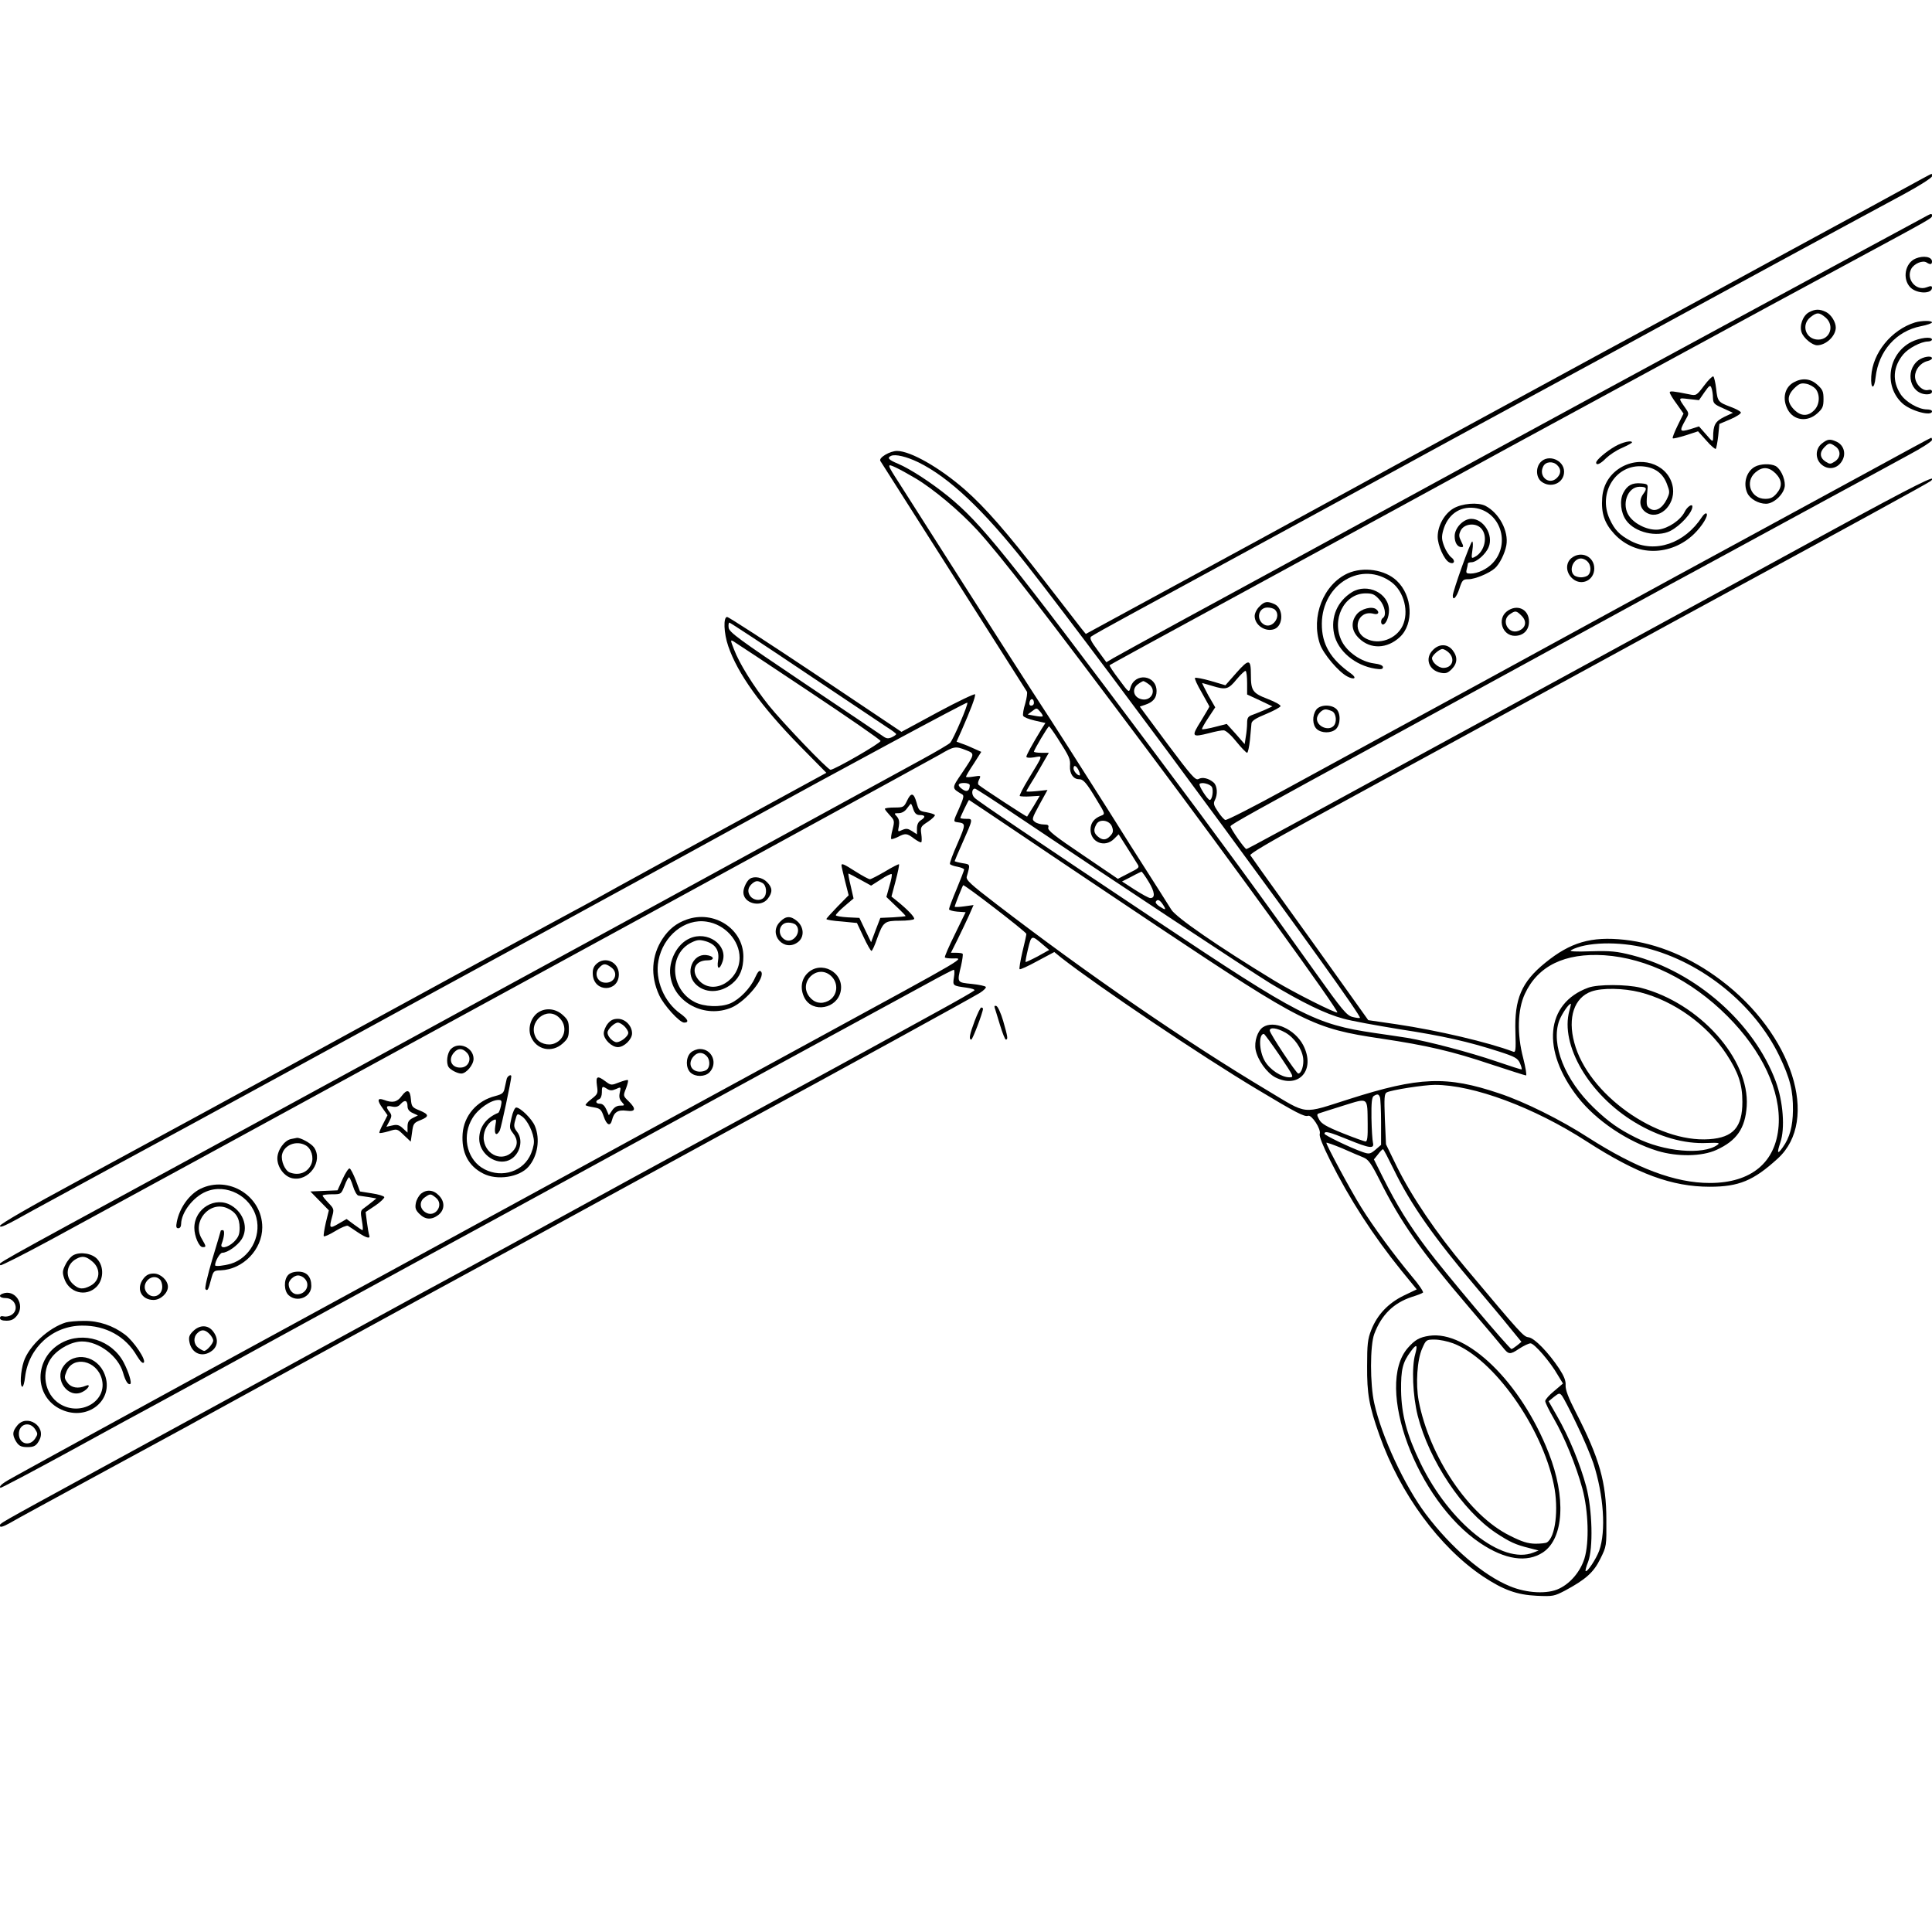 <?xml version="1.0" standalone="no"?>
<!DOCTYPE svg PUBLIC "-//W3C//DTD SVG 20010904//EN"
 "http://www.w3.org/TR/2001/REC-SVG-20010904/DTD/svg10.dtd">
<svg version="1.0" xmlns="http://www.w3.org/2000/svg"
 width="1024pt" height="1024pt" viewBox="0 0 1024 1024"
 preserveAspectRatio="xMidYMid meet">
<g transform="translate(0,1024) scale(0.1,-0.1)"
fill="#000000" stroke="none">
<path d="M10080 9234 c-85 -47 -247 -135 -360 -196 -113 -61 -353 -192 -535
-291 -181 -99 -487 -265 -680 -369 -401 -218 -1069 -581 -1290 -703 -82 -45
-332 -181 -555 -303 -223 -121 -517 -281 -655 -356 l-250 -136 -22 27 c-12 16
-100 129 -196 253 -202 261 -315 390 -423 485 -134 117 -287 204 -359 205 -38
0 -99 -36 -89 -53 4 -6 179 -282 389 -612 210 -330 384 -605 388 -611 3 -6 -1
-34 -9 -63 -9 -28 -14 -58 -11 -65 3 -7 30 -18 61 -25 l57 -13 -20 -31 c-51
-84 -81 -139 -81 -148 0 -5 17 -7 41 -3 48 8 51 19 -30 -115 -28 -46 -49 -87
-46 -90 3 -2 28 -4 56 -2 l50 3 -32 -54 c-18 -29 -34 -54 -35 -56 -2 -3 -239
152 -257 168 -5 4 -4 17 3 29 10 21 9 21 -30 15 -22 -4 -40 -4 -40 -1 0 4 18
35 41 69 l40 63 -38 17 c-21 10 -50 22 -66 27 l-27 10 26 58 c47 107 76 182
72 193 -1 5 -90 -37 -196 -94 l-194 -105 -455 305 c-250 167 -461 304 -469
304 -21 0 -18 -86 6 -155 50 -146 173 -317 377 -526 l143 -145 -493 -269
c-270 -148 -546 -298 -612 -335 -66 -37 -178 -99 -250 -137 -304 -164 -852
-463 -1145 -623 -591 -324 -1055 -576 -1467 -799 -249 -134 -413 -229 -413
-238 0 -13 25 -2 175 82 22 12 207 113 410 223 204 110 633 343 955 519 552
302 946 516 1335 728 168 91 811 443 1015 555 578 318 1233 670 1237 666 7 -7
-74 -195 -91 -213 -6 -7 -74 -47 -151 -89 -355 -194 -1035 -566 -1385 -757
-681 -371 -1256 -684 -1645 -897 -209 -114 -609 -332 -890 -485 -1047 -569
-975 -529 -962 -541 3 -3 120 56 259 131 618 336 1293 704 1648 898 212 115
531 290 710 387 1008 549 2304 1258 2362 1291 75 44 82 45 138 23 48 -19 48
-18 -21 -121 -56 -82 -56 -80 0 -113 12 -6 9 -19 -16 -76 -31 -68 -31 -69 -9
-72 46 -6 46 -9 1 -113 -25 -56 -43 -105 -40 -109 3 -4 21 -11 40 -14 19 -4
35 -10 35 -15 0 -4 -18 -51 -40 -104 -22 -52 -40 -100 -40 -106 0 -5 20 -11
44 -13 l44 -3 -57 -117 c-32 -65 -56 -120 -53 -123 3 -3 21 -5 39 -5 66 0 111
27 -742 -438 -676 -368 -1160 -632 -1305 -712 -58 -32 -557 -304 -1110 -605
-553 -301 -1167 -636 -1365 -745 -198 -109 -395 -216 -437 -240 -74 -40 -95
-56 -86 -66 3 -2 166 84 364 192 197 108 413 226 479 261 66 36 215 117 330
180 116 64 237 130 270 148 33 18 177 97 320 175 143 78 366 200 495 270 129
70 530 288 890 485 557 305 1282 700 1772 966 69 38 129 69 133 69 4 0 5 -18
1 -40 -7 -45 -7 -45 68 -55 28 -4 45 -10 40 -15 -5 -5 -90 -54 -189 -108 -99
-54 -277 -152 -395 -217 -118 -65 -321 -175 -450 -245 -129 -70 -478 -260
-775 -422 -297 -163 -589 -322 -650 -356 -60 -33 -290 -158 -510 -277 -220
-120 -438 -239 -485 -265 -83 -46 -282 -155 -1190 -650 -555 -303 -520 -283
-520 -298 0 -9 17 -4 53 16 28 17 257 141 507 277 250 136 478 259 505 275
195 107 759 416 1240 678 314 170 707 385 875 477 168 92 492 269 720 393 567
307 1247 681 1293 709 21 13 35 28 32 32 -3 5 -36 12 -75 16 -79 8 -78 6 -56
97 7 32 11 60 8 63 -3 3 -18 5 -34 5 l-28 0 35 70 c19 39 46 95 60 126 l25 57
-50 -7 c-27 -4 -50 -4 -50 -2 0 7 41 110 45 114 5 6 335 -248 335 -258 0 -5
-9 -47 -21 -95 -11 -48 -18 -89 -15 -92 3 -3 45 16 94 43 l90 48 38 -31 c196
-153 746 -523 1034 -695 211 -127 255 -149 273 -142 19 7 70 -71 62 -96 -4
-12 16 -62 54 -138 105 -210 229 -401 379 -587 l81 -99 -69 -33 c-82 -40 -140
-101 -172 -182 -19 -48 -22 -76 -22 -191 -1 -147 10 -211 65 -366 109 -310
319 -596 550 -750 107 -71 179 -97 284 -102 86 -4 93 -2 149 27 110 59 153 97
188 169 33 66 33 68 32 207 0 197 -36 325 -162 570 -40 78 -55 119 -54 142 2
24 -8 49 -34 89 -58 87 -131 162 -162 166 -27 3 -38 15 -334 368 -155 184
-286 378 -365 538 l-57 117 -6 134 c-4 112 -3 134 10 141 24 13 199 40 255 40
204 0 525 -119 805 -300 267 -172 452 -240 652 -240 154 0 232 32 361 150 223
204 77 660 -302 945 -160 121 -337 195 -511 214 -176 19 -286 -13 -420 -122
-126 -102 -164 -192 -158 -368 3 -95 1 -109 -12 -103 -129 49 -401 113 -617
145 l-151 22 -129 181 c-71 100 -210 294 -309 431 -99 138 -183 255 -187 262
-5 7 102 70 311 184 174 95 535 292 802 437 267 146 607 331 755 412 149 81
315 172 370 202 55 30 183 100 285 155 627 340 1076 586 1084 594 46 43 -79
-19 -541 -271 -296 -162 -1053 -574 -1683 -918 -1266 -690 -1398 -762 -1404
-762 -9 0 -87 112 -84 121 3 10 124 77 823 458 308 168 883 482 1265 691 118
65 350 191 515 280 165 90 428 233 585 318 157 85 340 184 407 221 68 36 123
72 123 79 0 6 -2 12 -4 12 -3 0 -143 -76 -313 -169 -169 -92 -472 -257 -673
-366 -201 -109 -534 -290 -740 -403 -206 -113 -499 -272 -650 -355 -426 -231
-697 -380 -1039 -566 -173 -95 -320 -170 -327 -167 -7 3 -25 23 -39 45 -22 32
-25 43 -16 60 16 30 13 76 -6 93 -26 23 -60 31 -81 19 -16 -8 -37 16 -165 187
l-146 197 27 9 c43 14 62 36 62 73 0 86 -116 101 -139 17 -7 -26 -8 -26 -60
45 -30 39 -52 73 -50 75 4 4 152 85 1009 551 322 175 704 383 850 463 146 80
366 200 490 267 124 67 439 238 700 380 261 142 639 347 840 455 484 261 470
253 470 268 0 10 -5 10 -22 1 -72 -38 -1904 -1030 -2268 -1229 -1036 -565
-1335 -728 -1665 -907 -192 -105 -366 -200 -386 -212 l-35 -21 -46 63 c-35 47
-44 65 -35 73 7 6 100 58 207 116 304 165 1418 771 1585 863 83 45 339 185
570 310 231 125 517 280 635 345 280 153 984 535 1313 712 83 45 147 86 147
94 0 8 -1 14 -2 13 -2 0 -73 -38 -158 -85z m-5213 -1444 c165 -81 344 -251
574 -542 415 -528 1783 -2387 1767 -2403 -2 -2 -20 0 -40 5 -31 9 -53 35 -194
233 -280 394 -521 723 -850 1162 -795 1062 -923 1221 -1098 1364 -90 73 -202
146 -266 173 -51 21 -60 32 -37 42 23 10 82 -4 144 -34z m-15 -85 c96 -57 236
-175 327 -274 127 -139 351 -430 906 -1171 457 -610 1012 -1377 1003 -1386 -7
-7 -233 107 -333 168 -301 183 -522 336 -547 377 -20 32 -94 149 -153 241 -13
19 -92 145 -177 280 -152 240 -270 426 -413 645 -40 61 -202 315 -362 565
-159 250 -311 488 -337 529 -66 102 -67 106 -20 84 22 -10 69 -36 106 -58z
m-588 -1027 c215 -144 412 -276 438 -293 26 -16 48 -33 48 -36 0 -3 -11 -11
-24 -17 -19 -8 -28 -7 -46 6 -13 9 -201 136 -419 282 -344 231 -396 269 -399
293 -2 15 0 27 4 27 4 0 184 -118 398 -262z m20 -100 c209 -139 381 -258 383
-265 4 -10 -244 -153 -265 -153 -15 0 -254 250 -328 342 -81 102 -156 222
-184 297 -19 48 -19 51 -3 42 10 -6 189 -124 397 -263z m1804 36 c48 -33 11
-98 -45 -78 -37 13 -44 55 -11 78 12 9 25 16 28 16 3 0 16 -7 28 -16z m-608
-100 c0 -8 -6 -14 -14 -14 -9 0 -12 7 -9 20 6 22 23 18 23 -6z m46 -71 c-2 -2
-21 -1 -41 3 l-38 7 24 18 c23 18 24 18 42 -3 10 -11 16 -23 13 -25z m79 -115
c64 -100 69 -111 66 -149 -2 -40 18 -69 48 -69 23 0 39 -18 94 -110 45 -73 45
-75 24 -83 -38 -14 -57 -39 -57 -74 0 -68 76 -98 125 -49 l24 24 42 -66 c23
-37 49 -77 56 -89 14 -21 12 -23 -44 -51 l-58 -30 -187 127 c-147 99 -186 130
-182 144 4 13 -1 17 -23 17 -16 0 -38 6 -48 14 -17 13 -16 17 24 91 l43 78
-56 -6 c-31 -3 -56 -4 -56 -1 0 2 12 23 27 47 15 23 41 68 59 100 l33 57 -40
0 c-21 0 -39 3 -39 6 0 9 74 134 80 134 3 0 23 -28 45 -62z m113 -173 c6 -14
8 -25 4 -25 -12 0 -32 23 -32 37 0 22 16 15 28 -12z m-578 -77 c-1 -30 -15
-38 -38 -22 -30 21 -27 34 8 34 17 0 30 -5 30 -12z m1283 -9 c10 -17 2 -69
-11 -69 -12 1 -61 78 -54 85 11 11 55 0 65 -16z m-1038 -150 c540 -363 1230
-818 1348 -891 168 -101 292 -162 387 -187 41 -12 175 -36 297 -56 235 -36
365 -66 527 -118 87 -28 100 -36 112 -62 7 -16 11 -31 9 -33 -1 -2 -63 18
-136 43 -140 48 -358 105 -469 124 -36 6 -114 17 -175 26 -313 46 -397 89
-1155 595 -642 428 -945 632 -964 651 -18 16 -17 49 2 49 4 0 102 -63 217
-141z m36 -110 c156 -106 478 -321 714 -479 775 -516 824 -541 1187 -595 241
-36 375 -67 580 -136 98 -32 181 -59 186 -59 5 0 -2 42 -15 93 -33 125 -30
255 9 339 69 149 212 218 421 205 226 -15 461 -131 652 -322 185 -185 285
-399 272 -582 -14 -194 -145 -303 -365 -303 -183 0 -388 77 -646 242 -144 93
-337 189 -470 233 -279 94 -424 88 -794 -30 -256 -81 -215 -86 -437 47 -433
259 -955 618 -1435 987 -137 105 -161 127 -156 145 19 67 20 64 -23 71 -23 4
-41 9 -41 11 0 2 18 45 41 96 58 131 57 128 20 128 -17 0 -31 2 -31 5 0 5 43
95 46 95 1 0 129 -86 285 -191z m473 49 c8 -22 6 -32 -9 -48 -22 -24 -42 -25
-67 -3 -21 18 -23 36 -7 64 16 31 71 22 83 -13z m195 -293 c32 -53 35 -85 8
-85 -8 0 -44 20 -82 44 l-68 44 49 25 c27 15 51 26 54 27 3 0 21 -25 39 -55z
m75 -120 c19 -29 15 -31 -19 -9 -14 9 -22 20 -19 25 9 15 21 10 38 -16z m-636
-212 l33 -28 -61 -34 c-34 -18 -63 -31 -64 -30 -2 2 4 34 13 71 18 73 18 73
79 21z m3198 -18 c296 -75 573 -300 704 -570 58 -121 74 -185 73 -290 -1 -84
-17 -145 -54 -196 -28 -40 -32 -32 -13 25 26 75 15 218 -24 324 -115 310 -424
582 -761 669 -83 21 -113 24 -219 21 -82 -3 -117 -1 -105 6 78 43 252 48 399
11z m-1412 -791 c3 -9 6 -69 6 -134 l0 -118 -30 -26 c-28 -23 -33 -24 -68 -12
-68 24 -202 89 -202 97 0 16 25 10 125 -31 115 -47 140 -50 132 -17 -3 12 -7
71 -8 131 -1 82 2 110 12 117 20 12 26 11 33 -7z m-65 -141 c1 -68 -2 -93 -11
-93 -7 0 -62 20 -122 44 -87 35 -112 50 -124 72 -13 24 -13 29 -1 33 8 3 66
21 129 41 136 42 127 48 129 -97z m-22 -178 c26 -11 41 -32 84 -117 112 -225
218 -376 480 -683 85 -99 163 -192 174 -206 31 -39 38 -40 86 -8 24 16 52 29
61 29 20 0 104 -97 144 -167 l28 -46 -47 -40 c-26 -21 -47 -45 -47 -53 0 -8
20 -49 45 -92 57 -98 119 -251 152 -372 32 -119 37 -285 11 -370 -21 -68 -73
-131 -134 -160 -61 -30 -171 -25 -262 13 -141 58 -311 204 -445 382 -113 151
-234 411 -273 587 -23 101 -23 307 0 368 38 101 102 164 199 196 29 9 55 19
59 23 4 4 -22 43 -59 86 -97 117 -203 261 -269 367 -55 88 -184 328 -184 341
0 3 37 -10 83 -29 45 -20 96 -42 114 -49z m160 -63 c90 -186 214 -362 443
-632 58 -69 135 -160 170 -204 l64 -78 -23 -19 c-13 -10 -26 -19 -30 -19 -11
0 -358 411 -448 532 -95 126 -160 231 -231 373 l-50 100 22 27 c11 15 23 27
26 27 3 1 28 -48 57 -107z m968 -1347 c35 -71 75 -166 90 -210 55 -170 68
-360 31 -464 -16 -44 -64 -116 -72 -108 -2 2 3 24 13 48 28 72 23 277 -10 401
-31 116 -91 263 -154 372 l-45 79 28 23 c27 21 30 22 43 6 7 -9 42 -75 76
-147z"/>
<path d="M8418 5005 c-227 -83 -250 -332 -54 -582 97 -123 262 -234 421 -283
106 -32 235 -30 312 5 108 49 153 114 161 232 16 250 -251 548 -563 628 -73
18 -226 19 -277 0z m274 -24 c181 -46 356 -172 459 -329 62 -95 84 -158 84
-252 0 -134 -48 -189 -175 -198 -281 -20 -644 239 -716 512 -36 133 0 239 91
271 57 20 169 18 257 -4z m-374 -98 c-50 -181 104 -445 346 -591 127 -77 262
-116 384 -110 60 2 70 1 55 -10 -76 -55 -285 -37 -434 39 -90 45 -144 83 -221
157 -154 148 -229 336 -184 462 14 36 50 90 62 90 1 0 -2 -17 -8 -37z"/>
<path d="M6693 4795 c-28 -20 -46 -75 -38 -119 11 -55 59 -122 104 -146 126
-64 216 40 148 171 -45 85 -156 134 -214 94z m118 -27 c49 -27 89 -85 96 -136
5 -37 -9 -82 -26 -82 -10 0 -151 212 -151 228 0 19 38 14 81 -10z m-28 -123
c75 -112 77 -115 51 -115 -42 0 -104 41 -130 86 -31 52 -34 145 -5 144 3 0 41
-52 84 -115z"/>
<path d="M7575 3160 c-52 -8 -75 -21 -113 -64 -178 -203 47 -810 384 -1035
131 -88 247 -105 332 -49 111 74 123 292 30 528 -146 372 -431 650 -633 620z
m127 -40 c214 -81 471 -443 534 -751 26 -129 8 -277 -37 -304 -5 -4 -33 -7
-62 -7 -40 1 -70 10 -135 43 -217 107 -426 418 -483 716 -16 88 -8 217 19 276
20 46 22 47 66 47 25 0 69 -9 98 -20z m-201 -57 c-20 -69 -13 -221 13 -326 61
-239 237 -503 415 -622 75 -49 103 -62 176 -80 l50 -13 -28 -11 c-165 -66
-444 156 -598 474 -73 151 -101 258 -103 385 -1 112 8 149 52 208 30 41 37 36
23 -15z"/>
<path d="M10154 8870 c-57 -23 -73 -109 -28 -154 35 -34 114 -35 114 -1 0 10
-6 11 -29 2 -56 -21 -110 44 -81 98 15 28 61 47 81 34 20 -13 29 -11 29 5 0
25 -45 33 -86 16z"/>
<path d="M9588 8585 c-33 -18 -52 -72 -39 -107 11 -31 57 -68 82 -68 47 0 99
49 99 94 0 29 -24 68 -51 82 -35 17 -57 17 -91 -1z m88 -28 c49 -42 24 -117
-39 -117 -66 0 -93 78 -41 119 34 27 47 26 80 -2z"/>
<path d="M10150 8531 c-125 -39 -225 -161 -232 -286 -4 -69 16 -73 23 -5 16
140 109 245 240 271 33 6 59 16 59 20 0 11 -55 10 -90 0z"/>
<path d="M10129 8427 c-122 -64 -146 -232 -47 -324 44 -41 158 -72 158 -43 0
6 -12 10 -27 10 -44 0 -112 39 -139 80 -46 70 -41 146 14 212 28 33 93 67 130
68 12 0 22 5 22 10 0 18 -66 10 -111 -13z"/>
<path d="M10167 8330 c-74 -59 -42 -180 47 -180 16 0 26 6 26 14 0 9 -7 12
-20 9 -31 -8 -70 33 -70 72 0 36 29 72 65 81 14 3 25 10 25 15 0 16 -47 9 -73
-11z"/>
<path d="M9032 8196 c-40 -53 -42 -54 -79 -46 -84 17 -103 19 -103 10 0 -6 16
-33 37 -61 l36 -51 -31 -63 c-17 -35 -29 -65 -26 -68 3 -3 34 5 70 16 l64 21
44 -49 c24 -28 47 -47 50 -44 3 3 9 34 13 69 l6 63 59 25 c32 14 57 30 55 36
-2 6 -26 19 -53 29 -67 25 -71 29 -78 97 -4 33 -11 62 -15 65 -5 2 -27 -19
-49 -49z m47 -64 c1 -30 6 -35 54 -56 l52 -24 -47 -22 c-47 -24 -58 -42 -58
-109 -1 -25 -2 -25 -38 17 l-37 42 -47 -15 c-55 -16 -58 -11 -27 45 22 38 22
38 2 67 -39 56 -40 55 18 48 l54 -6 29 42 c26 37 31 40 37 23 4 -10 8 -34 8
-52z"/>
<path d="M9508 8214 c-49 -26 -63 -87 -33 -144 31 -59 104 -69 157 -21 28 25
33 36 33 76 0 40 -5 51 -33 76 -36 33 -80 37 -124 13z m115 -35 c25 -31 22
-85 -8 -114 -33 -33 -70 -32 -106 4 -38 39 -38 74 1 113 26 25 36 29 63 24 18
-3 40 -16 50 -27z"/>
<path d="M9656 7889 c-34 -27 -36 -79 -4 -109 38 -35 90 -25 114 22 19 37 5
80 -32 97 -35 16 -48 14 -78 -10z m72 -15 c30 -21 29 -59 -3 -80 -23 -15 -27
-15 -50 0 -30 20 -32 49 -5 76 24 24 29 24 58 4z"/>
<path d="M8560 7874 c-47 -27 -100 -72 -100 -86 0 -17 23 -7 53 24 18 17 55
42 84 54 29 13 53 26 53 29 0 13 -50 2 -90 -21z"/>
<path d="M8165 7790 c-26 -29 -24 -79 4 -102 50 -39 121 -9 121 52 0 62 -84
95 -125 50z m89 -16 c22 -21 20 -47 -4 -69 -42 -38 -98 12 -70 64 13 25 52 28
74 5z"/>
<path d="M8599 7767 c-63 -34 -102 -93 -107 -165 -6 -83 12 -136 65 -193 111
-119 299 -118 422 1 43 42 77 98 66 108 -4 4 -15 -4 -24 -18 -92 -141 -248
-194 -376 -128 -61 32 -87 59 -114 118 -63 139 35 292 178 278 63 -6 105 -37
126 -93 16 -42 16 -46 -1 -82 -24 -48 -60 -68 -89 -49 -20 14 -20 19 -13 101
3 28 1 30 -34 33 -47 4 -73 -10 -94 -50 -21 -40 -14 -106 15 -146 45 -64 163
-92 234 -56 53 27 117 97 117 129 0 18 -28 -1 -41 -28 -22 -44 -87 -88 -140
-94 -52 -5 -121 26 -153 70 -44 60 -11 157 54 157 38 0 42 -8 19 -39 -24 -33
-18 -74 14 -96 66 -46 156 34 144 128 -16 117 -152 175 -268 114z"/>
<path d="M9301 7766 c-45 -25 -63 -88 -40 -139 14 -31 59 -57 99 -57 44 0 100
56 100 99 0 39 -24 87 -49 101 -27 14 -81 12 -110 -4z m110 -35 c35 -36 37
-70 5 -107 -18 -21 -32 -28 -60 -28 -76 0 -110 90 -52 140 37 32 71 30 107 -5z"/>
<path d="M7703 7545 c-48 -29 -83 -92 -83 -150 0 -45 34 -121 60 -135 27 -15
37 8 12 26 -11 8 -28 34 -37 57 -14 36 -15 52 -6 85 23 83 86 129 165 120 137
-16 195 -188 98 -292 -31 -33 -80 -56 -118 -56 -22 0 -25 3 -20 23 3 12 6 25
6 30 0 4 9 7 19 7 27 0 76 43 91 80 27 64 -26 150 -92 150 -42 0 -88 -48 -88
-92 0 -35 15 -58 37 -58 11 0 10 6 -2 30 -13 26 -14 35 -3 58 18 36 77 43 107
13 39 -39 22 -124 -31 -152 -20 -11 -20 -9 -14 35 4 25 3 46 -1 46 -9 0 -103
-264 -103 -287 0 -30 20 -9 35 37 15 46 19 50 48 50 35 0 111 32 140 58 25 22
53 78 61 122 13 75 -38 171 -111 209 -40 20 -124 13 -170 -14z"/>
<path d="M8329 7282 c-33 -27 -30 -78 6 -109 47 -41 115 -9 115 54 0 64 -70
96 -121 55z m85 -18 c19 -18 21 -55 4 -72 -7 -7 -24 -12 -38 -12 -14 0 -31 5
-38 12 -28 28 -2 88 38 88 10 0 26 -7 34 -16z"/>
<path d="M7143 7201 c-129 -59 -196 -230 -147 -375 18 -52 99 -148 146 -172
37 -19 51 -8 20 15 -111 78 -157 157 -156 266 2 212 214 336 371 218 65 -50
92 -156 57 -230 -34 -71 -126 -103 -193 -68 -80 41 -46 154 39 132 25 -7 34 7
15 23 -22 19 -81 4 -105 -27 -32 -41 -27 -89 15 -128 60 -57 147 -54 214 8 76
70 68 220 -16 299 -62 59 -177 76 -260 39z"/>
<path d="M7165 7101 c-77 -48 -113 -132 -94 -221 19 -90 111 -167 217 -184 32
-5 42 -3 42 8 0 9 -17 16 -49 20 -66 9 -138 58 -168 115 -59 114 10 256 125
256 37 0 48 -5 73 -33 29 -32 39 -84 19 -97 -13 -8 -13 -35 0 -35 15 0 32 39
32 75 0 91 -115 147 -197 96z"/>
<path d="M6675 7025 c-14 -13 -25 -36 -25 -50 0 -49 58 -87 105 -69 48 19 48
110 0 132 -38 17 -53 15 -80 -13z m83 -17 c35 -35 -14 -102 -57 -79 -45 25
-33 91 17 91 16 0 33 -5 40 -12z"/>
<path d="M7986 6999 c-52 -41 -23 -129 43 -129 45 0 75 30 75 75 0 67 -64 96
-118 54z m79 -23 c30 -30 22 -66 -18 -80 -54 -19 -92 56 -45 88 30 21 35 20
63 -8z"/>
<path d="M7595 6795 c-45 -44 -22 -109 42 -121 26 -5 37 -1 57 19 31 31 33 65
5 101 -27 34 -71 35 -104 1z m85 -15 c34 -34 17 -80 -30 -80 -26 0 -60 29 -60
52 0 14 39 48 55 48 8 0 24 -9 35 -20z"/>
<path d="M6554 6675 l-59 -67 -78 23 c-42 12 -80 19 -83 16 -4 -3 12 -38 35
-77 22 -40 41 -73 41 -75 0 -2 -20 -36 -45 -77 -52 -83 -49 -87 43 -64 33 9
68 16 78 15 11 0 41 -27 67 -60 26 -32 52 -59 57 -59 4 0 11 30 15 68 3 37 7
76 8 87 1 14 22 28 76 50 41 17 76 36 78 42 2 6 -28 23 -67 38 -81 31 -90 44
-90 128 0 85 -10 86 -76 12z m56 -56 l0 -60 67 -31 67 -32 -39 -18 c-22 -9
-52 -22 -67 -27 -23 -8 -28 -16 -28 -43 0 -18 -3 -51 -7 -73 l-6 -39 -47 54
-48 53 -63 -16 c-35 -9 -65 -14 -68 -12 -2 3 13 30 33 60 l37 56 -37 64 c-19
36 -34 65 -32 65 1 0 25 -7 52 -15 74 -23 87 -19 131 35 22 26 43 46 47 44 5
-3 8 -32 8 -65z"/>
<path d="M6976 6478 c-22 -31 -20 -81 3 -102 25 -23 76 -23 101 -1 26 24 27
86 2 108 -28 25 -87 22 -106 -5z m85 -8 c22 -12 26 -59 7 -78 -28 -28 -88 -2
-88 38 0 22 26 50 46 50 9 0 24 -5 35 -10z"/>
<path d="M4807 5995 c-16 -33 -19 -35 -67 -35 -27 0 -50 -3 -50 -7 0 -4 12
-19 26 -34 25 -27 26 -30 15 -75 -7 -25 -10 -48 -7 -51 2 -2 18 3 35 11 40 21
48 20 86 -9 18 -13 35 -22 38 -19 3 3 3 23 0 44 -5 36 -3 40 36 65 22 15 38
31 36 35 -3 5 -23 11 -45 15 -38 6 -41 10 -52 51 -15 53 -29 56 -51 9z m34
-45 c8 -22 17 -30 35 -30 29 0 31 -11 4 -28 -13 -8 -20 -23 -20 -43 l0 -31
-26 17 c-22 14 -31 15 -52 6 -24 -11 -24 -11 -18 20 4 23 1 38 -10 51 -16 17
-16 18 9 18 16 0 33 9 44 25 10 13 19 25 21 25 2 0 8 -13 13 -30z"/>
<path d="M4460 5653 c0 -5 9 -42 19 -83 l19 -75 -59 -60 c-32 -33 -59 -63 -59
-66 0 -4 36 -10 81 -13 l81 -8 35 -74 c19 -41 38 -74 42 -74 4 0 18 30 30 66
32 88 39 94 121 94 38 0 71 4 75 9 5 9 -35 51 -95 99 l-25 20 22 83 c12 46 20
85 18 88 -3 2 -36 -15 -74 -38 -38 -22 -74 -41 -80 -41 -7 0 -40 18 -75 40
-64 41 -76 46 -76 33z m99 -75 l58 -32 52 33 c28 19 54 31 57 28 3 -3 -2 -31
-12 -63 l-16 -58 51 -49 c28 -26 51 -50 51 -52 0 -2 -30 -5 -67 -7 l-67 -3
-25 -65 -24 -64 -31 64 -31 65 -62 3 c-35 2 -63 7 -63 11 0 5 21 27 47 49 l47
40 -15 66 c-9 36 -14 66 -12 66 2 0 30 -14 62 -32z"/>
<path d="M3974 5582 c-16 -11 -34 -48 -34 -71 0 -59 91 -83 129 -35 27 35 26
59 -4 89 -24 25 -68 33 -91 17z m67 -22 c22 -12 26 -59 7 -78 -19 -19 -55 -14
-72 9 -16 23 -12 47 12 67 19 15 28 15 53 2z"/>
<path d="M3639 5366 c-54 -19 -94 -51 -127 -101 -59 -89 -66 -197 -18 -300 24
-53 108 -145 132 -145 28 0 21 18 -19 47 -87 61 -137 180 -117 282 25 131 140
224 255 206 97 -14 175 -100 175 -191 0 -120 -135 -200 -211 -125 -50 51 -29
111 40 111 43 0 36 24 -7 28 -72 7 -111 -94 -58 -151 49 -53 133 -53 197 0 41
34 59 79 59 143 0 147 -156 248 -301 196z"/>
<path d="M4135 5355 c-67 -66 22 -166 96 -107 33 27 30 78 -5 109 -35 30 -61
29 -91 -2z m83 -17 c35 -35 -14 -102 -57 -79 -45 25 -33 91 17 91 16 0 33 -5
40 -12z"/>
<path d="M3655 5266 c-67 -29 -113 -120 -102 -198 19 -143 185 -228 325 -168
78 34 183 163 155 191 -8 8 -16 0 -31 -33 -24 -55 -82 -115 -131 -136 -52 -22
-139 -19 -189 7 -131 67 -140 257 -16 316 31 15 43 15 75 6 52 -16 73 -49 65
-101 -8 -49 8 -53 24 -6 29 88 -81 165 -175 122z"/>
<path d="M3159 5129 c-14 -14 -19 -30 -17 -56 8 -95 138 -92 138 3 0 66 -75
99 -121 53z m79 -15 c44 -30 20 -89 -35 -82 -38 4 -55 49 -28 78 22 24 33 25
63 4z"/>
<path d="M4279 5081 c-33 -33 -39 -83 -15 -130 43 -82 174 -58 192 36 19 100
-105 166 -177 94z m125 -13 c43 -39 36 -107 -14 -133 -37 -19 -74 -11 -100 22
-61 77 41 176 114 111z"/>
<path d="M5272 4899 c3 -8 15 -49 28 -91 13 -43 27 -78 31 -78 13 0 10 15 -14
99 -12 41 -28 76 -36 79 -9 3 -12 0 -9 -9z"/>
<path d="M5166 4829 c-27 -72 -32 -99 -18 -99 7 0 62 145 62 163 0 4 -4 7 -9
7 -5 0 -20 -32 -35 -71z"/>
<path d="M2847 4870 c-36 -29 -50 -83 -33 -125 30 -70 111 -87 168 -36 28 25
33 36 33 76 0 40 -5 51 -33 76 -40 36 -96 39 -135 9z m118 -25 c44 -43 31
-112 -25 -135 -35 -15 -84 0 -100 31 -45 83 60 170 125 104z"/>
<path d="M3221 4814 c-12 -15 -21 -38 -21 -51 0 -32 42 -73 75 -73 33 0 75 41
75 73 0 40 -36 77 -75 77 -24 0 -39 -7 -54 -26z m89 -14 c11 -11 20 -26 20
-34 0 -21 -48 -56 -68 -49 -21 7 -42 32 -42 50 0 18 37 53 55 53 8 0 24 -9 35
-20z"/>
<path d="M2390 4680 c-20 -20 -27 -74 -12 -96 10 -15 47 -34 67 -34 26 0 65
46 65 78 0 60 -78 94 -120 52z m85 -20 c27 -29 10 -74 -28 -78 -52 -6 -76 41
-40 80 21 24 45 23 68 -2z"/>
<path d="M3660 4660 c-26 -26 -26 -81 0 -105 26 -24 76 -23 100 1 46 47 15
124 -50 124 -17 0 -39 -9 -50 -20z m84 -16 c19 -18 21 -55 4 -72 -7 -7 -24
-12 -38 -12 -48 0 -67 45 -33 82 20 22 46 23 67 2z"/>
<path d="M2686 4523 c-2 -10 -7 -32 -11 -49 -5 -27 -12 -33 -49 -43 -98 -24
-167 -104 -174 -200 -7 -99 30 -171 109 -211 73 -38 191 -20 240 36 49 56 63
147 34 216 -15 37 -77 98 -99 98 -7 0 -18 -23 -25 -55 -12 -51 -11 -57 8 -81
28 -35 26 -69 -4 -99 -51 -52 -136 -20 -150 58 -8 40 14 90 46 108 20 10 21 9
14 -30 -7 -43 6 -56 24 -23 7 14 61 266 61 287 0 13 -19 3 -24 -12z m-31 -145
c-4 -18 -10 -34 -14 -36 -65 -27 -101 -76 -101 -138 0 -73 76 -135 144 -118
65 16 97 105 56 156 -16 21 -18 31 -9 61 10 36 10 37 34 21 31 -20 65 -91 65
-136 0 -19 -10 -54 -23 -78 -47 -89 -166 -116 -255 -58 -81 54 -103 173 -47
263 30 49 97 95 137 95 17 0 19 -5 13 -32z"/>
<path d="M3164 4486 c6 -41 5 -44 -29 -71 -20 -15 -34 -30 -31 -33 3 -3 23 -8
43 -11 34 -6 40 -11 53 -49 16 -47 35 -54 44 -18 10 41 31 55 76 49 50 -7 53
10 11 51 -28 27 -29 28 -13 67 8 22 13 41 10 44 -2 3 -23 -3 -47 -12 -40 -16
-43 -16 -71 5 -44 33 -53 29 -46 -22z m55 -18 c15 -9 25 -9 46 0 26 12 27 12
20 -19 -5 -22 -2 -36 11 -50 16 -18 16 -19 -9 -19 -17 0 -32 -9 -43 -26 l-17
-25 -13 30 c-9 20 -20 31 -34 31 -23 0 -27 15 -5 24 9 3 15 18 15 36 0 34 2
35 29 18z"/>
<path d="M2129 4431 c-24 -33 -49 -38 -93 -21 -36 13 -39 -1 -8 -44 l26 -37
-23 -45 c-13 -24 -22 -46 -20 -49 3 -2 25 2 49 9 45 14 45 14 81 -21 l36 -34
7 49 c6 47 9 51 47 66 46 19 43 30 -11 52 -35 14 -39 20 -42 57 -4 51 -20 57
-49 18z m31 -55 c0 -15 9 -27 27 -35 l28 -13 -28 -14 c-21 -11 -27 -22 -27
-46 l0 -31 -24 22 c-19 18 -31 22 -56 16 l-32 -7 16 30 c13 25 13 32 1 48 -22
28 -18 36 13 29 21 -4 33 -1 46 14 22 24 36 19 36 -13z"/>
<path d="M1543 4203 c-36 -7 -73 -59 -73 -103 0 -47 37 -96 79 -105 88 -19
166 91 115 164 -15 21 -73 53 -91 50 -4 -1 -18 -4 -30 -6z m76 -33 c31 -16 46
-65 31 -100 -19 -45 -66 -63 -115 -44 -25 10 -47 62 -40 95 11 50 75 76 124
49z"/>
<path d="M1816 3991 l-27 -60 -72 -3 -72 -3 49 -50 49 -50 -16 -65 c-8 -35
-13 -68 -11 -72 3 -4 30 8 61 27 31 19 61 31 67 28 6 -4 30 -19 53 -35 45 -30
68 -36 60 -15 -3 8 -8 38 -12 68 l-7 55 51 34 c28 19 49 40 48 45 -2 6 -32 15
-66 20 l-63 10 -22 59 c-13 33 -27 61 -33 63 -5 2 -22 -23 -37 -56z m55 -38
c8 -27 21 -49 29 -50 8 -1 33 -5 55 -8 l40 -7 -25 -20 c-14 -11 -33 -26 -43
-33 -16 -11 -17 -19 -9 -64 5 -28 7 -51 3 -51 -3 0 -23 14 -45 30 l-39 29 -43
-25 c-48 -28 -51 -25 -33 40 10 36 9 40 -20 70 -17 18 -31 35 -31 39 0 4 22 7
49 7 49 0 49 0 67 45 9 25 20 45 24 45 3 0 13 -21 21 -47z"/>
<path d="M1062 3939 c-60 -30 -111 -102 -125 -176 -5 -25 -3 -33 8 -33 9 0 15
9 15 23 1 61 64 143 132 171 107 45 238 -23 267 -139 26 -102 -37 -213 -135
-243 -39 -11 -84 -16 -84 -8 0 22 26 66 38 66 28 0 81 38 103 72 36 58 12 138
-54 178 -85 52 -197 -15 -197 -118 0 -44 25 -102 44 -102 20 0 20 2 -5 45 -53
89 40 201 134 162 46 -20 67 -52 67 -105 0 -35 -6 -49 -29 -73 -33 -33 -78
-41 -66 -11 14 37 17 72 6 72 -6 0 -11 -1 -11 -3 0 -1 -20 -70 -45 -152 -25
-85 -41 -153 -36 -158 11 -11 15 -4 30 53 12 44 14 46 51 47 118 5 220 110
220 228 0 166 -179 277 -328 204z"/>
<path d="M2231 3913 c-11 -10 -24 -32 -27 -50 -5 -26 -1 -37 19 -57 31 -31 65
-33 101 -5 34 27 35 71 1 104 -28 29 -64 32 -94 8z m79 -21 c47 -38 -5 -111
-56 -77 -31 20 -32 59 -2 79 28 20 31 20 58 -2z"/>
<path d="M390 3588 c-14 -7 -33 -30 -43 -51 -16 -31 -17 -42 -7 -72 25 -77
115 -101 171 -46 38 38 41 106 6 146 -26 31 -89 42 -127 23z m99 -34 c47 -39
42 -102 -10 -129 -40 -21 -62 -19 -93 10 -43 40 -34 105 19 133 31 17 51 14
84 -14z"/>
<path d="M1527 3482 c-24 -26 -22 -85 3 -107 45 -41 120 -10 120 49 0 49 -24
76 -69 76 -24 0 -44 -7 -54 -18z m87 -18 c33 -32 8 -84 -39 -84 -24 0 -45 25
-45 54 0 20 28 46 50 46 10 0 26 -7 34 -16z"/>
<path d="M761 3464 c-42 -53 -13 -114 53 -114 37 0 76 36 76 70 0 34 -39 70
-75 70 -24 0 -39 -7 -54 -26z m87 -6 c7 -7 12 -24 12 -38 0 -50 -55 -69 -84
-29 -33 47 32 107 72 67z"/>
<path d="M13 3383 c-24 -9 -13 -23 16 -23 54 0 75 -66 29 -91 -11 -6 -29 -9
-39 -6 -12 3 -19 0 -19 -9 0 -9 11 -14 34 -14 26 0 40 7 56 27 46 58 -11 143
-77 116z"/>
<path d="M350 3231 c-92 -28 -196 -124 -224 -207 -17 -51 -22 -134 -7 -134 4
0 11 23 14 52 19 156 146 271 302 272 126 1 231 -57 291 -161 18 -29 30 -41
36 -35 14 14 -53 113 -99 148 -63 48 -140 74 -218 73 -38 0 -81 -4 -95 -8z"/>
<path d="M1023 3184 c-20 -20 -24 -31 -19 -57 12 -62 70 -85 120 -46 32 25 34
66 5 103 -27 35 -71 35 -106 0z m87 -14 c11 -11 20 -27 20 -35 0 -16 -34 -55
-48 -55 -4 0 -18 7 -30 16 -26 18 -29 56 -6 78 21 21 40 20 64 -4z"/>
<path d="M325 3122 c-147 -81 -147 -286 0 -353 140 -64 282 51 230 186 -38
101 -162 125 -219 43 -50 -70 26 -173 100 -136 32 15 49 46 18 33 -39 -17 -76
-11 -96 16 -18 24 -18 29 -5 61 35 84 159 58 186 -39 33 -117 -110 -203 -222
-134 -82 51 -102 172 -41 249 38 47 106 82 159 82 89 0 192 -78 217 -165 13
-46 27 -67 39 -60 8 6 -9 63 -35 113 -62 119 -215 168 -331 104z"/>
<path d="M91 2684 c-24 -30 -26 -46 -10 -77 16 -29 28 -37 64 -37 36 0 48 7
64 38 38 73 -67 140 -118 76z m95 -19 c15 -23 15 -27 0 -50 -29 -44 -86 -28
-86 25 0 53 57 69 86 25z"/>
</g>
</svg>
